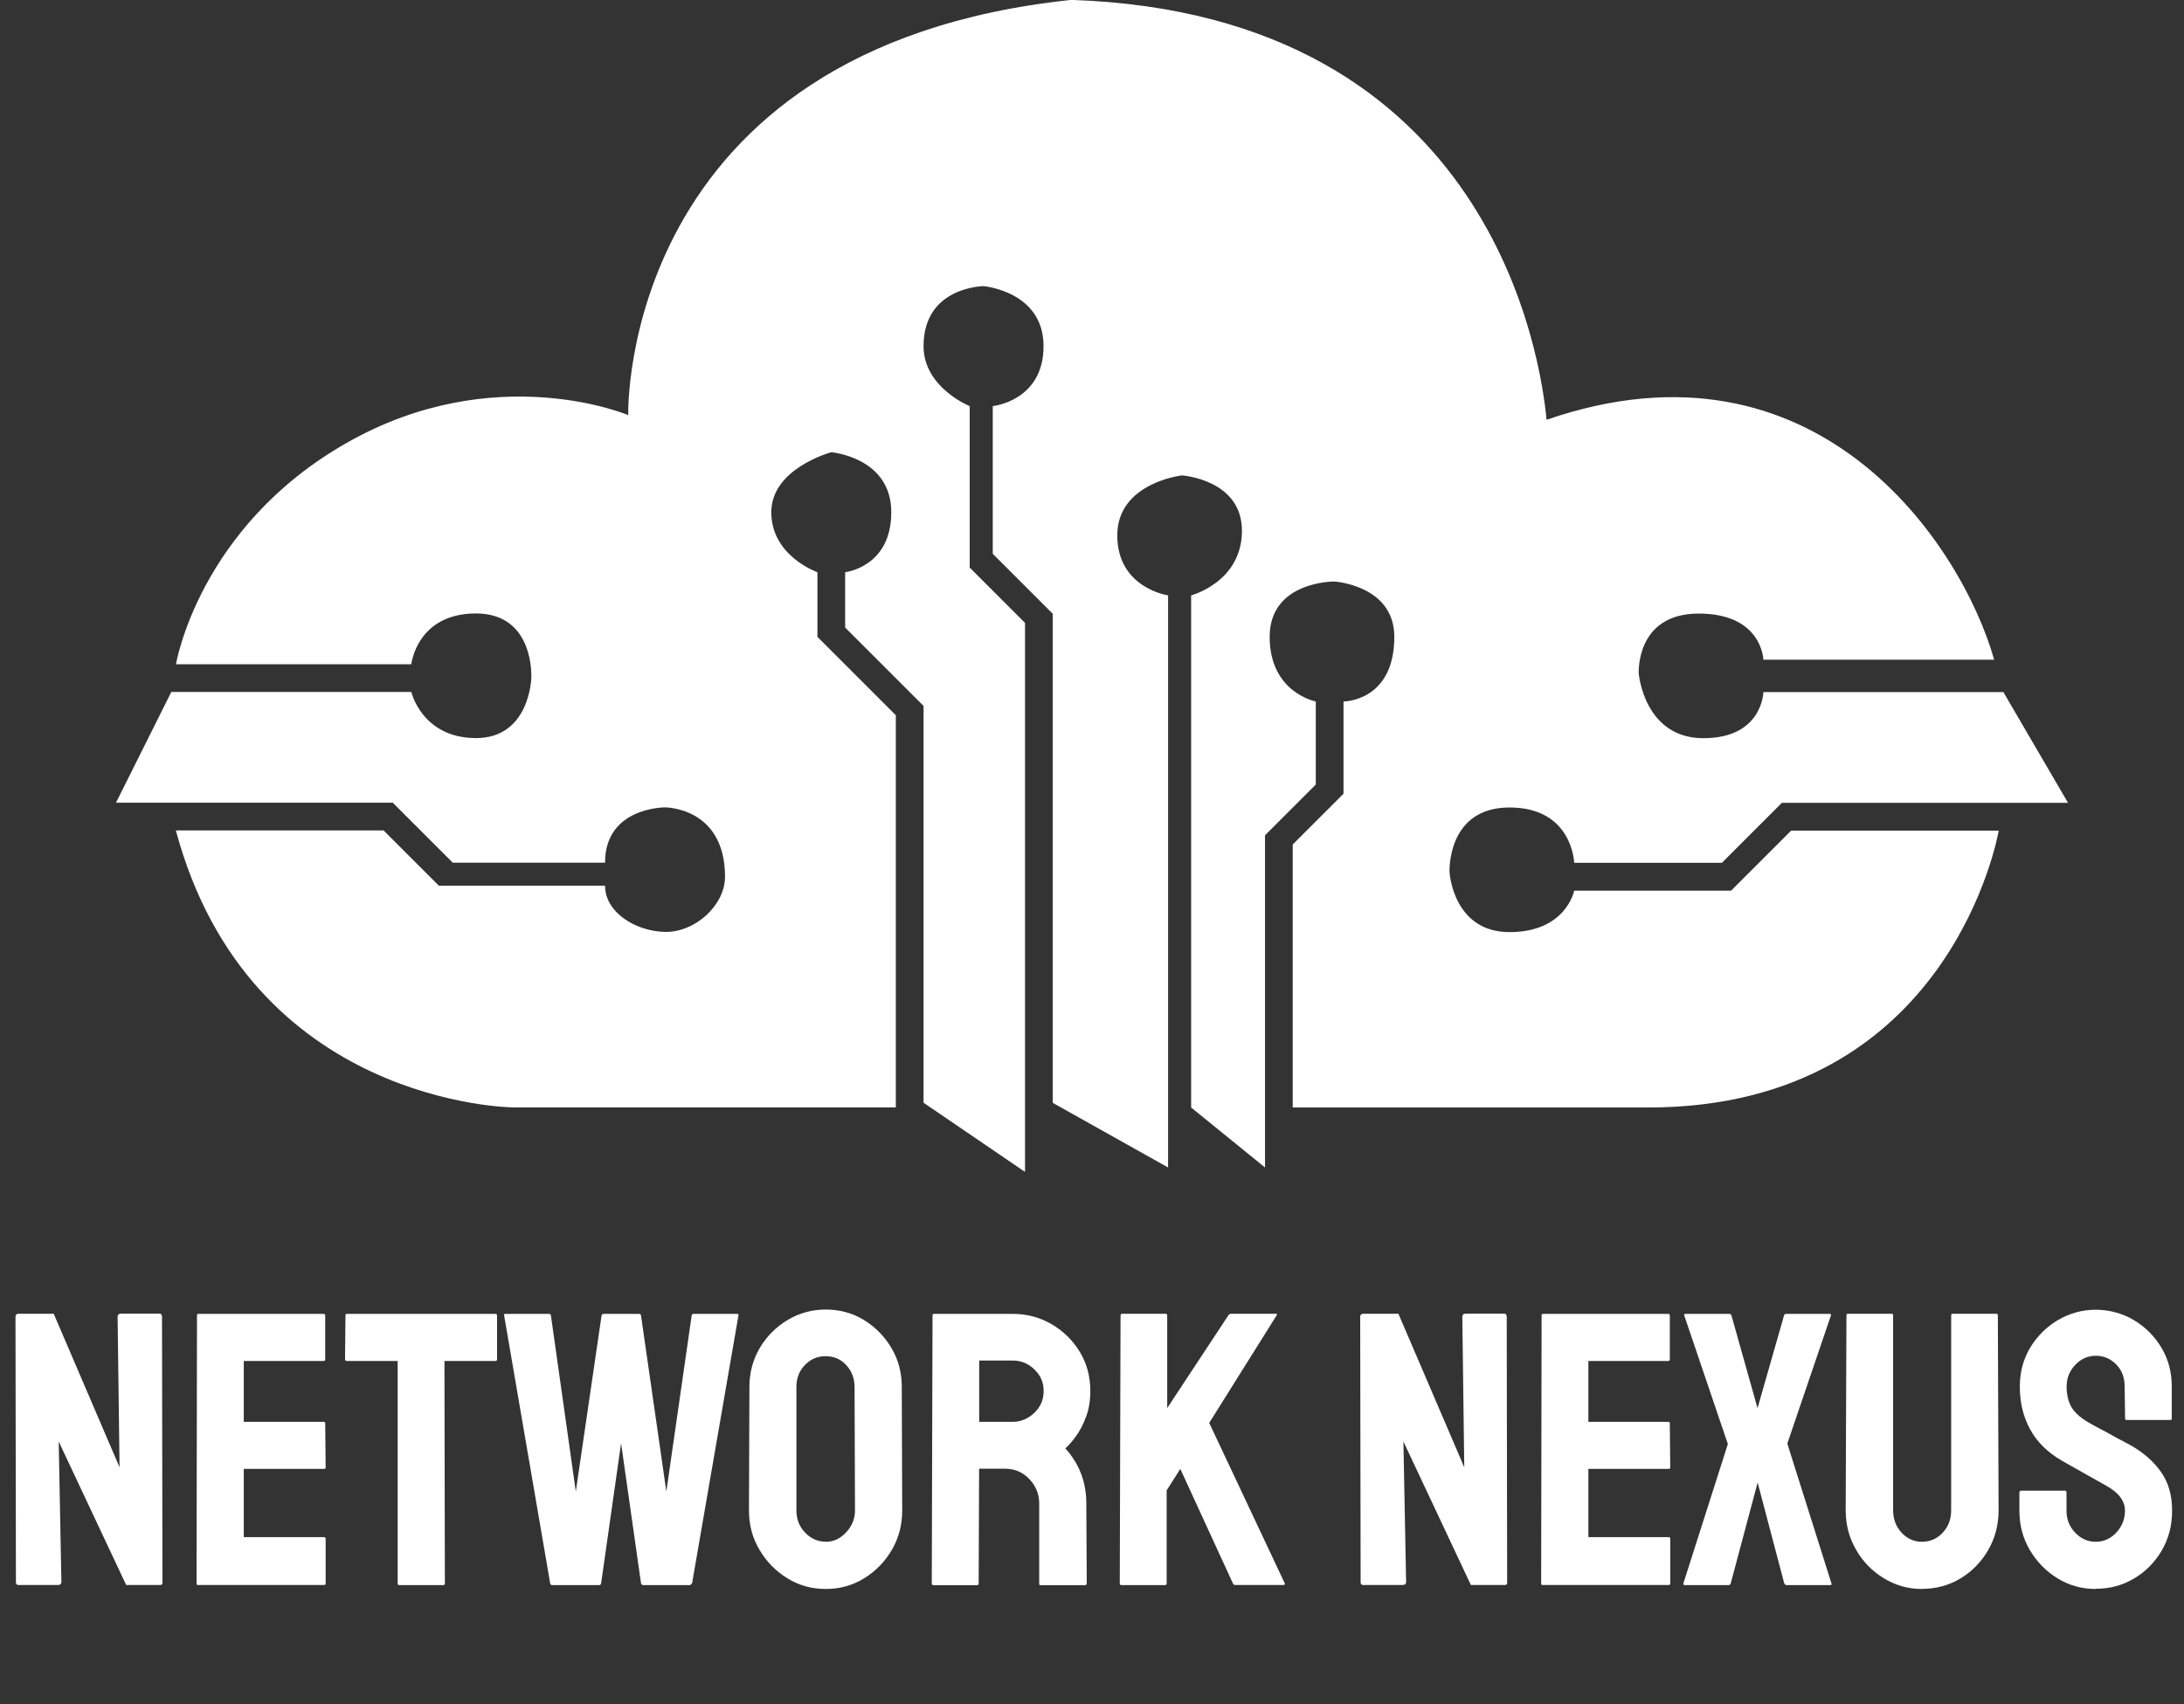 <svg xmlns="http://www.w3.org/2000/svg" id="_&#x421;&#x43B;&#x43E;&#x439;_1" data-name="&#x421;&#x43B;&#x43E;&#x439; 1" viewBox="0 0 201.67 157.41"><rect x="0" y="0" width="201.67" height="157.41" fill="#333333" stroke="none"/><defs><style> .cls-1, .cls-2 { fill: #fff; stroke-width: 0px; } .cls-2 { fill-rule: evenodd; } </style></defs><path class="cls-2" d="m16.25,76.7h19.17l5.11,5.11h15.34c0,2.41,2.74,4.2,5.54,4.26,2.74.06,5.54-2.43,5.54-5.11-.02-6.42-5.54-6.39-5.54-6.39,0,0-5.55-.03-5.54,5.11h-14.06l-5.54-5.54H10.71l5.11-10.23h22.16s1,4.26,5.97,4.26,5.11-5.54,5.11-5.54c0,0,.35-5.97-5.11-5.97s-5.97,4.69-5.97,4.69h-21.73s2.09-12.67,15.77-20.45,25.99-2.56,25.99-2.56c0,0-.92-33.94,40.91-38.35,39.07,1.31,43.39,33.55,43.89,38.78,24.97-8.61,38.31,11.5,41.33,22.16-4.57,0-21.31,0-21.31,0,0,0-.11-4.26-5.97-4.26s-5.54,5.54-5.54,5.54c0,0,.5,5.97,5.97,5.97s5.54-4.26,5.54-4.26h22.16l5.97,10.23h-26.42l-5.54,5.54h-13.64s-.15-5.11-5.97-5.11-5.54,5.97-5.54,5.97c0,0,.31,5.54,5.54,5.54s5.97-3.83,5.97-3.83h14.49l5.54-5.54h19.17s-4.31,25.57-32.38,25.57h-32.81v-24.29l4.69-4.69v-8.52s4.69.01,4.69-5.97c0-4.77-5.54-5.11-5.54-5.11,0,0-5.97-.05-5.97,5.11s4.26,5.97,4.26,5.97v7.67l-4.69,4.69v30.68l-6.82-5.54v-47.3s4.69-1.23,4.69-5.97-5.54-5.11-5.54-5.11c0,0-5.97.67-5.97,5.54s4.69,5.54,4.69,5.54v52.84l-10.65-5.97v-45.17l-5.54-5.54v-13.64s4.69-.47,4.69-5.54-5.54-5.54-5.54-5.54c0,0-5.54.04-5.54,5.54,0,3.83,4.26,5.54,4.26,5.54v14.91l5.11,5.11v50.71l-9.37-6.39v-36.65l-7.24-7.24v-5.11s4.26-.46,4.26-5.54-5.54-5.54-5.54-5.54c0,0-5.54,1.48-5.54,5.54s4.26,5.54,4.26,5.54v5.97l7.24,7.24v36.22h-35.37s-24.29-.19-31.11-25.57Z"></path><g><path class="cls-1" d="m1.76,146.4c-.19,0-.29-.08-.29-.25l-.04-24.52c0-.19.1-.29.29-.29h3.24l6.08,14.18-.18-13.9c0-.19.11-.29.32-.29h3.56c.14,0,.22.1.22.29l.04,24.55c0,.14-.06.22-.18.22h-3.17l-6.23-13.25.25,12.96c0,.19-.11.29-.32.29H1.76Z"></path><path class="cls-1" d="m18.29,146.4c-.1,0-.14-.06-.14-.18l.04-24.73c0-.1.05-.14.14-.14h11.56c.1,0,.14.06.14.18v4.03c0,.1-.05.14-.14.14h-7.38v5.62h7.38c.1,0,.14.05.14.14l.04,4.07c0,.1-.05.14-.14.14h-7.42v6.3h7.42c.1,0,.14.06.14.18v4.1c0,.1-.05.14-.14.14h-11.63Z"></path><path class="cls-1" d="m36.86,146.4c-.1,0-.14-.06-.14-.18v-20.52h-4.68c-.12,0-.18-.06-.18-.18l.04-4.03c0-.1.05-.14.14-.14h13.68c.12,0,.18.05.18.14v4.03c0,.12-.05.18-.14.18h-4.72l.04,20.52c0,.12-.05.18-.14.18h-4.07Z"></path><path class="cls-1" d="m50.98,146.4c-.1,0-.16-.06-.18-.18l-4.25-24.73c-.02-.1.01-.14.11-.14h4.03c.1,0,.16.05.18.14l2.3,16.27,2.38-16.27c.02-.1.1-.14.22-.14h3.24c.1,0,.16.05.18.14l2.34,16.27,2.34-16.27c.02-.1.08-.14.18-.14h4c.12,0,.17.05.14.14l-4.28,24.73s-.08.11-.18.18h-4.36c-.07,0-.13-.06-.18-.18l-1.84-12.92-1.84,12.92c-.02.12-.08.18-.18.18h-4.36Z"></path><path class="cls-1" d="m76.25,146.76c-1.3,0-2.48-.33-3.55-.99-1.07-.66-1.93-1.54-2.57-2.63-.65-1.09-.97-2.3-.97-3.62l.04-11.41c0-1.32.32-2.52.95-3.6.64-1.08,1.49-1.94,2.57-2.59,1.08-.65,2.26-.97,3.53-.97s2.47.32,3.53.97c1.06.65,1.9,1.51,2.54,2.59.64,1.08.95,2.28.95,3.6l.04,11.41c0,1.32-.32,2.53-.95,3.62-.64,1.09-1.49,1.97-2.56,2.63-1.07.66-2.25.99-3.55.99Zm0-4.36c.72,0,1.35-.29,1.89-.88.54-.59.81-1.25.81-2l-.04-11.41c0-.79-.25-1.46-.76-2.02-.5-.55-1.14-.83-1.91-.83s-1.38.27-1.91.81c-.53.54-.79,1.22-.79,2.03v11.41c0,.79.26,1.47.79,2.03.53.56,1.16.85,1.91.85Z"></path><path class="cls-1" d="m86.18,146.4c-.1,0-.14-.06-.14-.18l.07-24.73c0-.1.05-.14.14-.14h7.27c1.3,0,2.49.32,3.58.95,1.09.64,1.96,1.49,2.61,2.56s.97,2.27.97,3.62c0,.89-.13,1.69-.4,2.39-.26.71-.58,1.31-.94,1.8-.36.49-.68.86-.97,1.1,1.3,1.44,1.94,3.13,1.94,5.08l.04,7.38c0,.12-.06.18-.18.18h-4.07c-.1,0-.14-.04-.14-.11v-7.45c0-.86-.31-1.61-.92-2.25-.61-.64-1.36-.95-2.25-.95h-2.38l-.04,10.58c0,.12-.05.18-.14.18h-4.07Zm4.25-15.08h3.1c.74,0,1.4-.28,1.98-.83.58-.55.86-1.22.86-2.02s-.28-1.43-.85-1.98c-.56-.55-1.23-.83-2-.83h-3.1v5.65Z"></path><path class="cls-1" d="m103.54,146.4c-.1,0-.14-.06-.14-.18l.07-24.7c0-.12.05-.18.14-.18h4.03c.1,0,.14.06.14.18v8.53l5.65-8.57c.07-.1.16-.14.25-.14h4.14c.1,0,.12.05.07.14l-6.23,9.94,6.98,14.83c.05.1-.01.14-.18.14h-4.39c-.12,0-.19-.05-.22-.14l-4.86-10.58-1.26,1.98v8.57c0,.12-.05.18-.14.18h-4.07Z"></path><path class="cls-1" d="m125.93,146.4c-.19,0-.29-.08-.29-.25l-.04-24.52c0-.19.1-.29.29-.29h3.24l6.08,14.18-.18-13.9c0-.19.11-.29.32-.29h3.56c.14,0,.22.1.22.29l.04,24.55c0,.14-.06.22-.18.22h-3.17l-6.23-13.25.25,12.96c0,.19-.11.29-.32.29h-3.6Z"></path><path class="cls-1" d="m142.45,146.4c-.1,0-.14-.06-.14-.18l.04-24.73c0-.1.05-.14.14-.14h11.56c.1,0,.14.06.14.18v4.03c0,.1-.05.14-.14.14h-7.38v5.62h7.38c.1,0,.14.05.14.14l.04,4.07c0,.1-.05.14-.14.14h-7.42v6.3h7.42c.1,0,.14.06.14.18v4.1c0,.1-.05.14-.14.14h-11.63Z"></path><path class="cls-1" d="m155.56,146.4c-.1,0-.13-.06-.11-.18l4.1-12.85-4.03-11.88c-.02-.1.01-.14.11-.14h4.03c.12,0,.19.05.22.14l2.41,8.57,2.45-8.57c.02-.1.1-.14.22-.14h4c.1,0,.13.05.11.14l-4.03,11.84,4.07,12.89c.05.12.01.18-.11.18h-4.03c-.1,0-.17-.06-.22-.18l-2.45-9.29-2.48,9.29c-.02.12-.1.18-.22.18h-4.03Z"></path><path class="cls-1" d="m177.48,146.76c-1.27,0-2.45-.33-3.53-.99-1.08-.66-1.94-1.54-2.57-2.65-.64-1.1-.95-2.32-.95-3.64l.07-18c0-.1.05-.14.14-.14h4.03c.1,0,.14.05.14.14v18c0,.82.26,1.51.77,2.07.52.56,1.15.85,1.89.85s1.41-.28,1.93-.85c.52-.56.77-1.25.77-2.07v-18c0-.1.05-.14.14-.14h4.03c.09,0,.14.05.14.14l.07,18c0,1.34-.32,2.57-.95,3.67-.64,1.1-1.49,1.98-2.56,2.63-1.07.65-2.26.97-3.58.97Z"></path><path class="cls-1" d="m193.53,146.76c-1.3,0-2.48-.33-3.55-.99-1.07-.66-1.92-1.54-2.56-2.63-.64-1.09-.95-2.3-.95-3.62v-1.66c0-.12.06-.18.18-.18h4.03c.1,0,.14.06.14.18v1.66c0,.79.26,1.47.79,2.03.53.56,1.16.85,1.91.85s1.38-.29,1.91-.86c.53-.58.79-1.25.79-2.02,0-.89-.58-1.66-1.73-2.3-.38-.22-.98-.55-1.8-1.01-.82-.46-1.58-.89-2.3-1.3-1.32-.77-2.3-1.73-2.93-2.9-.64-1.16-.95-2.48-.95-3.94,0-1.34.32-2.55.97-3.62.65-1.07,1.51-1.91,2.57-2.54,1.07-.62,2.23-.94,3.47-.94s2.44.32,3.51.95c1.07.64,1.92,1.49,2.56,2.56s.95,2.26.95,3.58v2.95c0,.1-.05.14-.14.14h-4.03c-.1,0-.14-.05-.14-.14l-.04-2.95c0-.84-.26-1.52-.79-2.05-.53-.53-1.15-.79-1.87-.79s-1.38.28-1.91.85c-.53.56-.79,1.23-.79,2s.17,1.45.5,1.98c.34.53.95,1.03,1.84,1.51.12.07.35.2.7.38.35.18.73.38,1.13.61.41.23.77.43,1.1.59.32.17.52.28.59.32,1.2.67,2.15,1.49,2.84,2.47.7.97,1.04,2.17,1.04,3.58s-.32,2.6-.95,3.69c-.64,1.09-1.49,1.96-2.56,2.59-1.07.64-2.25.95-3.55.95Z"></path></g></svg>